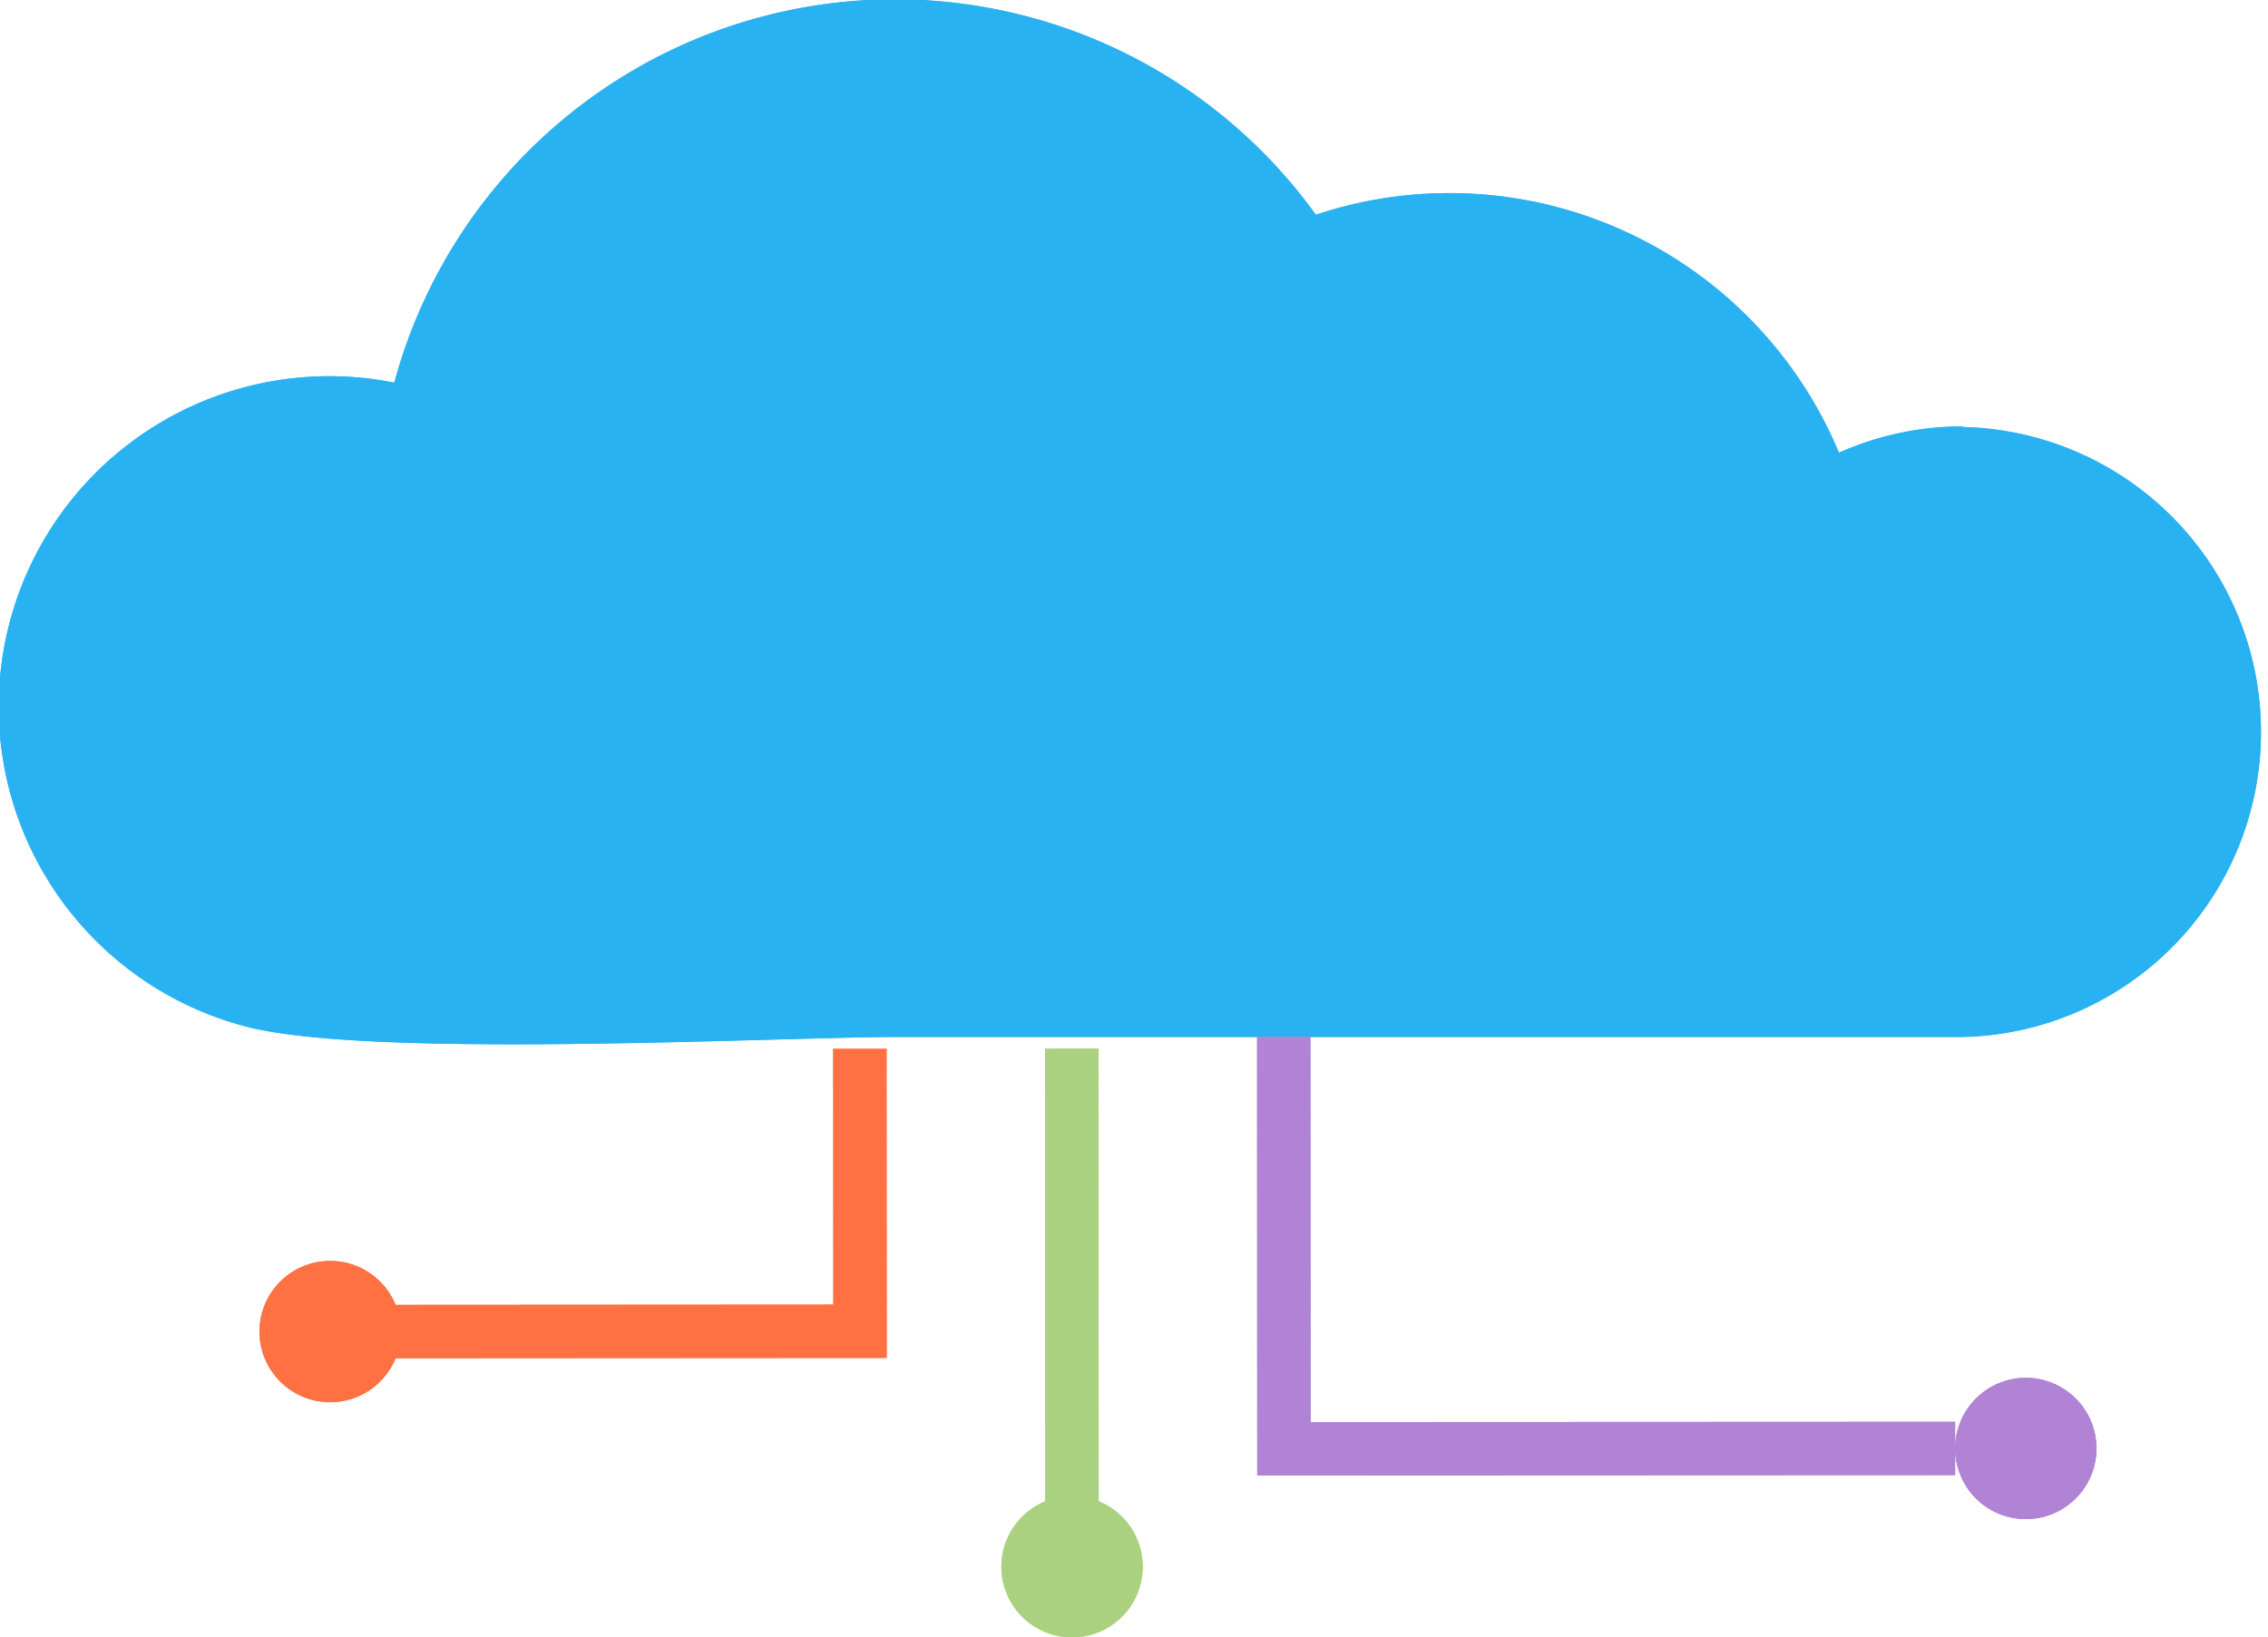 <svg xmlns="http://www.w3.org/2000/svg" width="153.4" height="110.77" viewBox="0 0 153.4 110.77"><defs><style>.cls-1{fill:#29b2f2;}.cls-2,.cls-6,.cls-7{fill:none;stroke-miterlimit:10;stroke-width:3.61px;}.cls-2{stroke:#ff7043;}.cls-3{fill:#ff7043;}.cls-4{fill:#aad180;}.cls-5{fill:#b083d4;}.cls-6{stroke:#aad180;}.cls-7{stroke:#b083d4;}</style></defs><g id="レイヤー_2" data-name="レイヤー 2"><g id="レイアウト"><path class="cls-1" d="M132.75,28.85a20.52,20.52,0,0,0-8.37,1.78A28.55,28.55,0,0,0,89,14.53,35.08,35.08,0,0,0,26.67,25.89a22.36,22.36,0,0,0-10,43.57c8.37,2.18,35.71.71,43.84.7l37.49,0,34.74,0a20.64,20.64,0,0,0,0-41.27Z"/><polyline class="cls-2" points="58.16 70.96 58.17 90.07 24.72 90.09"/><circle class="cls-3" cx="22.33" cy="90.09" r="4.78"/><circle class="cls-4" cx="72.51" cy="106" r="4.78"/><circle class="cls-5" cx="137.02" cy="98" r="4.78"/><line class="cls-6" x1="72.49" y1="70.95" x2="72.51" y2="106"/><polyline class="cls-7" points="86.83 70.15 86.84 98.02 132.24 98"/><path class="cls-1" d="M132.75,28.85a20.52,20.52,0,0,0-8.37,1.78A28.55,28.55,0,0,0,89,14.53,35.08,35.08,0,0,0,26.67,25.89a22.36,22.36,0,0,0-10,43.57c8.37,2.18,35.71.71,43.84.7l37.49,0,34.74,0a20.64,20.64,0,0,0,0-41.27Z"/><polyline class="cls-2" points="58.16 70.96 58.17 90.07 24.72 90.09"/><circle class="cls-3" cx="22.33" cy="90.09" r="4.78"/><circle class="cls-4" cx="72.51" cy="106" r="4.78"/><circle class="cls-5" cx="137.02" cy="98" r="4.78"/><line class="cls-6" x1="72.49" y1="70.95" x2="72.51" y2="106"/><polyline class="cls-7" points="86.83 70.15 86.84 98.02 132.24 98"/></g></g></svg>